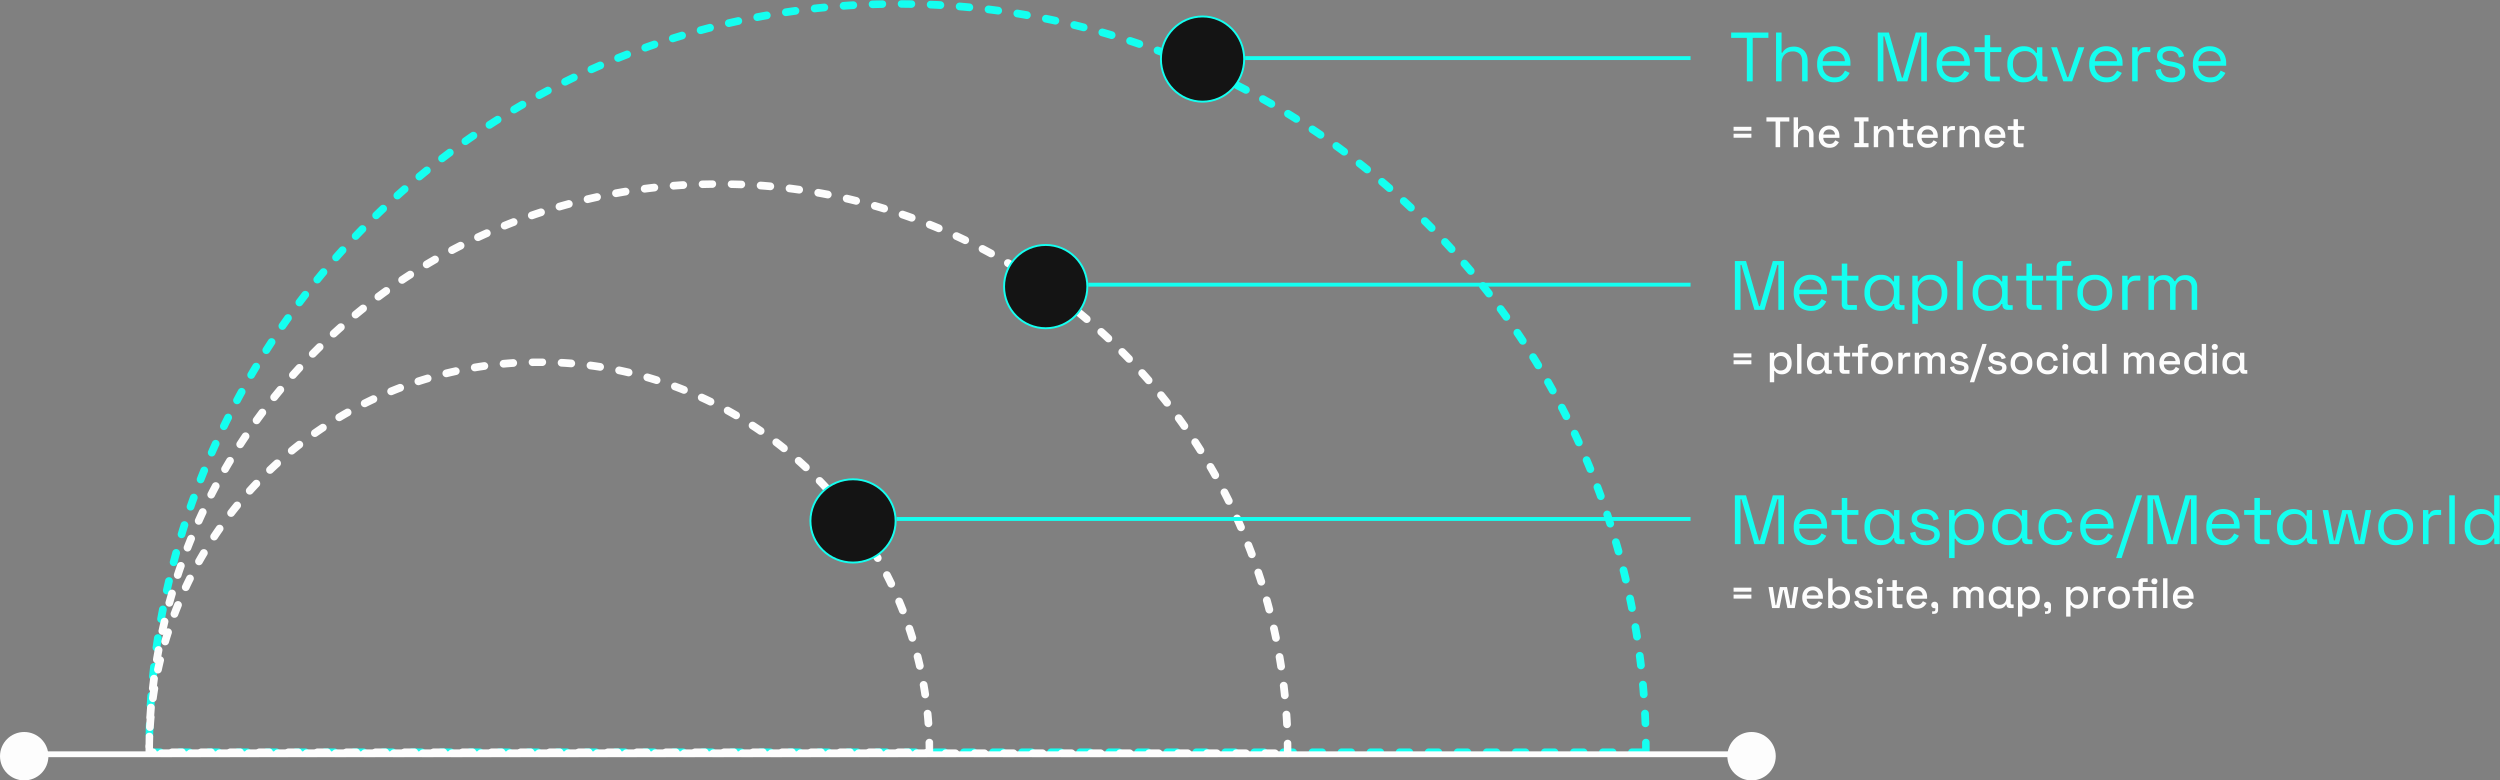 <svg width="1291" height="403" viewBox="0 0 1291 403" fill="none" xmlns="http://www.w3.org/2000/svg"><rect x="0" y="0" width="1291" height="403" fill="#808080" stroke="none"/><mask id="a" maskUnits="userSpaceOnUse" x="75" y="0" width="777" height="391" fill="#000"><path fill="#fff" d="M75 0h777v391H75z"/><path d="M850 388.5a386.5 386.5 0 1 0-773 0h773Z"/></mask><path d="M850 388.5a386.5 386.5 0 1 0-773 0h773Z" stroke="#14FFF0" stroke-width="4" stroke-linecap="round" stroke-dasharray="5 10" mask="url(#a)"/><mask id="b" maskUnits="userSpaceOnUse" x="75" y="185" width="407" height="206" fill="#000"><path fill="#fff" d="M75 185h407v206H75z"/><path d="M480 388.5a201.5 201.5 0 1 0-403 0h403Z"/></mask><path d="M480 388.5a201.5 201.5 0 1 0-403 0h403Z" stroke="#FDFDFD" stroke-width="4" stroke-linecap="round" stroke-dasharray="5 10" mask="url(#b)"/><mask id="c" maskUnits="userSpaceOnUse" x="75" y="93" width="592" height="298" fill="#000"><path fill="#fff" d="M75 93h592v298H75z"/><path d="M665 389a294 294 0 1 0-588 0h588Z"/></mask><path d="M665 389a294 294 0 1 0-588 0h588Z" stroke="#FDFDFD" stroke-width="4" stroke-linecap="round" stroke-dasharray="5 10" mask="url(#c)"/><circle cx="904.5" cy="390.5" r="12.5" fill="#FDFDFD"/><path stroke="#FDFDFD" stroke-width="3" d="M23 389.5h882"/><path d="M642.5 30.5c0 12.16-9.64 22-21.5 22s-21.5-9.84-21.5-22 9.64-22 21.5-22 21.5 9.84 21.5 22Z" fill="#141414" stroke="#14FFF0"/><circle cx="540" cy="148" r="21.5" fill="#141414" stroke="#14FFF0"/><path d="M462.5 269c0 11.86-9.84 21.5-22 21.5s-22-9.64-22-21.5 9.84-21.5 22-21.5 22 9.64 22 21.5Z" fill="#141414" stroke="#14FFF0"/><path stroke="#14FFF0" stroke-width="2" d="M643 30h230M562 147h311M463 268h410"/><path d="M902.07 42V19.54h-8.1V16.8h19.23v2.74h-8.1V42h-3.03Zm15.08 0V16.8H920v10.4h.5c.24-.52.6-1.02 1.08-1.47a6 6 0 0 1 1.9-1.19c.8-.31 1.8-.47 3-.47 1.32 0 2.5.29 3.52.87a6.18 6.18 0 0 1 2.52 2.44c.63 1.06.94 2.38.94 3.96V42h-2.84V31.56c0-1.75-.45-3.02-1.34-3.82a5.02 5.02 0 0 0-3.52-1.18c-1.7 0-3.1.55-4.18 1.65-1.06 1.1-1.58 2.75-1.58 4.93V42h-2.85Zm30.14.5a9.5 9.5 0 0 1-4.68-1.11 8.05 8.05 0 0 1-3.13-3.2 9.79 9.79 0 0 1-1.11-4.76V33c0-1.82.37-3.42 1.11-4.79a7.87 7.87 0 0 1 3.1-3.17 8.85 8.85 0 0 1 4.53-1.15c1.66 0 3.12.36 4.4 1.08a7.4 7.4 0 0 1 2.98 3.03 9.55 9.55 0 0 1 1.08 4.64v1.3h-14.36c.07 1.9.68 3.38 1.84 4.46a6.15 6.15 0 0 0 4.32 1.58c1.5 0 2.67-.34 3.49-1.04a7.01 7.01 0 0 0 1.87-2.48l2.45 1.18c-.36.75-.87 1.5-1.51 2.24a7.44 7.44 0 0 1-2.49 1.87c-1 .5-2.3.75-3.89.75Zm-6.04-10.9h11.44a5.27 5.27 0 0 0-1.69-3.82c-1-.91-2.3-1.37-3.89-1.37-1.6 0-2.92.46-3.96 1.37a6.07 6.07 0 0 0-1.9 3.82ZM969.67 42V16.8h5.76l6.7 23.3h.47l6.7-23.3h5.75V42h-2.91V18.78h-.5L984.96 42h-5.22l-6.66-23.22h-.5V42h-2.92Zm39.32.5a9.54 9.54 0 0 1-4.68-1.11 8.1 8.1 0 0 1-3.13-3.2 9.83 9.83 0 0 1-1.11-4.76V33c0-1.82.37-3.42 1.11-4.79a7.92 7.92 0 0 1 3.1-3.17 8.84 8.84 0 0 1 4.53-1.15 8.8 8.8 0 0 1 4.4 1.08 7.4 7.4 0 0 1 2.98 3.03 9.55 9.55 0 0 1 1.08 4.64v1.3h-14.36c.07 1.9.68 3.38 1.84 4.46a6.14 6.14 0 0 0 4.32 1.58c1.51 0 2.67-.34 3.49-1.04a7.06 7.06 0 0 0 1.87-2.48l2.45 1.18c-.36.75-.87 1.5-1.51 2.24a7.55 7.55 0 0 1-2.49 1.87 8.7 8.7 0 0 1-3.89.75Zm-6.04-10.9h11.44a5.25 5.25 0 0 0-1.69-3.82 5.57 5.57 0 0 0-3.89-1.37c-1.6 0-2.92.46-3.96 1.37a6.07 6.07 0 0 0-1.9 3.82Zm25.06 10.4c-1.01 0-1.79-.28-2.34-.83a3.14 3.14 0 0 1-.79-2.27V26.88h-5.29V24.4h5.29v-6.27h2.84v6.27h5.76v2.48h-5.76v11.6c0 .71.35 1.07 1.05 1.07h3.92V42h-4.68Zm16.9.5a7.8 7.8 0 0 1-7.2-4.21 9.96 9.96 0 0 1-1.12-4.86v-.47c0-1.9.37-3.51 1.12-4.86a8.14 8.14 0 0 1 7.2-4.21c1.82 0 3.24.35 4.25 1.05 1 .7 1.75 1.48 2.23 2.37h.5V24.4h2.77v14.1c0 .73.34 1.09 1.01 1.09h1.62V42h-2.7c-.79 0-1.43-.23-1.91-.68a2.68 2.68 0 0 1-.72-1.98v-.4h-.46a6.93 6.93 0 0 1-2.27 2.48c-1.01.72-2.45 1.08-4.32 1.08Zm.75-2.52c1.83 0 3.3-.57 4.43-1.72 1.15-1.18 1.73-2.81 1.73-4.9v-.32c0-2.1-.58-3.71-1.73-4.86a5.86 5.86 0 0 0-4.43-1.77c-1.8 0-3.28.59-4.46 1.77-1.15 1.15-1.73 2.77-1.73 4.86v.32c0 2.09.58 3.72 1.73 4.9a6.11 6.11 0 0 0 4.46 1.72Zm19.85 2.02-6.3-17.6h3.02l5.3 15.48h.5l5.29-15.48h3.03l-6.3 17.6h-4.54Zm22.3.5a9.54 9.54 0 0 1-4.68-1.11 8.1 8.1 0 0 1-3.13-3.2 9.83 9.83 0 0 1-1.11-4.76V33c0-1.82.37-3.42 1.11-4.79a7.92 7.92 0 0 1 3.1-3.17 8.84 8.84 0 0 1 4.53-1.15 8.8 8.8 0 0 1 4.4 1.08 7.4 7.4 0 0 1 2.98 3.03 9.55 9.55 0 0 1 1.08 4.64v1.3h-14.36c.07 1.9.68 3.38 1.84 4.46a6.14 6.14 0 0 0 4.32 1.58c1.51 0 2.67-.34 3.49-1.04a7.06 7.06 0 0 0 1.87-2.48l2.45 1.18c-.36.75-.87 1.5-1.51 2.24a7.55 7.55 0 0 1-2.49 1.87 8.7 8.7 0 0 1-3.89.75Zm-6.04-10.9h11.44a5.25 5.25 0 0 0-1.69-3.82 5.57 5.57 0 0 0-3.89-1.37c-1.6 0-2.92.46-3.96 1.37a6.07 6.07 0 0 0-1.9 3.82Zm19.28 10.4V24.4h2.78v2.16h.5c.31-.77.79-1.34 1.44-1.7.65-.36 1.5-.54 2.56-.54h2.08v2.6h-2.26c-1.28 0-2.31.36-3.1 1.08-.77.7-1.15 1.78-1.15 3.27V42h-2.85Zm20.32.5c-2.19 0-4.04-.5-5.55-1.5-1.49-1.02-2.39-2.61-2.7-4.8l2.7-.6a5.91 5.91 0 0 0 1.08 2.73 4.53 4.53 0 0 0 1.95 1.4c.79.27 1.63.4 2.52.4 1.32 0 2.36-.27 3.13-.8a2.45 2.45 0 0 0 1.15-2.12c0-.91-.37-1.55-1.12-1.9-.72-.39-1.71-.7-2.98-.94l-1.48-.25c-1.13-.2-2.16-.5-3.1-.9a5.7 5.7 0 0 1-2.23-1.66 4.11 4.11 0 0 1-.83-2.63c0-1.58.62-2.82 1.84-3.7 1.22-.9 2.84-1.34 4.86-1.34 1.99 0 3.6.46 4.82 1.37a6.05 6.05 0 0 1 2.42 3.78l-2.67.68c-.21-1.27-.73-2.16-1.55-2.66a5.43 5.43 0 0 0-3.02-.8c-1.2 0-2.15.24-2.84.7a2.14 2.14 0 0 0-1.05 1.94c0 .84.33 1.46.97 1.87.68.38 1.56.67 2.67.86l1.47.25c1.25.22 2.37.52 3.35.9 1.01.36 1.8.9 2.38 1.59.6.7.9 1.6.9 2.73 0 1.73-.65 3.06-1.95 4-1.27.94-2.98 1.4-5.14 1.4Zm19.95 0a9.54 9.54 0 0 1-4.68-1.11 8.04 8.04 0 0 1-3.13-3.2 9.84 9.84 0 0 1-1.12-4.76V33c0-1.82.38-3.42 1.12-4.79a7.85 7.85 0 0 1 3.1-3.17 8.84 8.84 0 0 1 4.53-1.15c1.66 0 3.12.36 4.39 1.08 1.28.7 2.27 1.7 2.99 3.03a9.55 9.55 0 0 1 1.08 4.64v1.3h-14.36c.07 1.9.68 3.38 1.83 4.46a6.18 6.18 0 0 0 4.32 1.58c1.52 0 2.68-.34 3.5-1.04a7.06 7.06 0 0 0 1.87-2.48l2.45 1.18c-.36.75-.87 1.5-1.52 2.24a7.4 7.4 0 0 1-2.48 1.87 8.7 8.7 0 0 1-3.89.75Zm-6.05-10.9h11.45a5.25 5.25 0 0 0-1.69-3.82 5.57 5.57 0 0 0-3.89-1.37c-1.61 0-2.93.46-3.96 1.37a6.08 6.08 0 0 0-1.91 3.82Z" fill="#14FFF0"/><path d="M895.22 67.55v-2.07h9.2v2.07h-9.2Zm0 3.57v-2.07h9.2v2.07h-9.2ZM916.91 76V62.76h-4.73V60.6H924v2.16h-4.73V76h-2.37Zm9.32 0V60.6h2.27v6.1h.35c.15-.28.35-.56.62-.82.27-.26.63-.48 1.07-.64a4.79 4.79 0 0 1 1.72-.26c.82 0 1.55.18 2.18.55a3.9 3.9 0 0 1 1.52 1.56c.36.66.55 1.46.55 2.4V76h-2.27v-6.34c0-.93-.23-1.62-.7-2.06a2.67 2.67 0 0 0-1.94-.69c-.94 0-1.7.31-2.26.93-.56.61-.84 1.5-.84 2.68V76h-2.27Zm18.51.3c-1.1 0-2.06-.22-2.88-.67a5.06 5.06 0 0 1-1.94-1.96 6.16 6.16 0 0 1-.68-2.95v-.26c0-1.13.23-2.12.68-2.95a4.77 4.77 0 0 1 1.9-1.96c.81-.47 1.76-.7 2.83-.7 1.04 0 1.95.23 2.73.7.8.45 1.4 1.1 1.85 1.91.44.83.66 1.79.66 2.89v.85h-8.34c.03.96.34 1.72.95 2.3.61.55 1.37.83 2.28.83.85 0 1.5-.2 1.92-.57.44-.39.77-.83 1.01-1.32l1.87.96c-.2.41-.5.85-.9 1.3-.38.46-.89.84-1.52 1.15-.63.3-1.44.46-2.42.46Zm-3.17-6.83h6a2.66 2.66 0 0 0-.87-1.92 3 3 0 0 0-2.07-.7c-.85 0-1.55.23-2.09.7-.53.46-.85 1.1-.97 1.92ZM957.58 76v-2.11h2.47V62.7h-2.46V60.6h7.32v2.11h-2.49V73.9h2.5V76h-7.33Zm10.03 0V65.15h2.22v1.63h.35c.21-.44.58-.85 1.1-1.23a4.01 4.01 0 0 1 2.36-.57c.82 0 1.55.18 2.18.55.64.36 1.15.89 1.51 1.56.37.66.55 1.46.55 2.4V76h-2.26v-6.34c0-.93-.24-1.62-.7-2.06a2.66 2.66 0 0 0-1.94-.69c-.94 0-1.7.31-2.27.93-.55.61-.83 1.5-.83 2.68V76h-2.27Zm17.3 0c-.65 0-1.18-.2-1.58-.6-.38-.39-.57-.92-.57-1.58v-6.75h-3v-1.92h3v-3.58h2.27v3.58h3.23v1.92h-3.23v6.36c0 .44.2.66.61.66h2.27V76h-3Zm10.6.3a5.08 5.08 0 0 1-4.82-2.64 6.17 6.17 0 0 1-.68-2.94v-.26c0-1.13.23-2.12.68-2.95a4.78 4.78 0 0 1 1.9-1.96c.81-.47 1.76-.7 2.83-.7 1.04 0 1.95.23 2.73.7.79.45 1.4 1.1 1.85 1.91.44.83.66 1.79.66 2.89v.85h-8.34c.03.96.34 1.72.94 2.3.62.55 1.38.83 2.3.83.84 0 1.48-.2 1.9-.57.44-.39.78-.83 1.02-1.32l1.87.96c-.21.41-.5.85-.9 1.3-.39.46-.9.84-1.52 1.15-.63.3-1.44.46-2.42.46Zm-3.17-6.83h6a2.65 2.65 0 0 0-.88-1.92 3 3 0 0 0-2.06-.7c-.85 0-1.55.23-2.1.7-.52.46-.84 1.1-.96 1.92Zm11.04 6.53V65.15h2.22v1.28h.36c.17-.45.45-.78.83-.99.4-.22.88-.33 1.45-.33h1.3v2.05h-1.38c-.74 0-1.34.2-1.81.61-.47.4-.7 1.01-.7 1.85V76h-2.27Zm8.51 0V65.15h2.22v1.63h.35a3.4 3.4 0 0 1 1.1-1.23 4.04 4.04 0 0 1 2.36-.57c.82 0 1.55.18 2.18.55.64.36 1.15.89 1.51 1.56.37.66.55 1.46.55 2.4V76h-2.26v-6.34c0-.93-.24-1.62-.71-2.06a2.64 2.64 0 0 0-1.93-.69c-.94 0-1.7.31-2.27.93-.55.61-.83 1.5-.83 2.68V76h-2.27Zm18.51.3c-1.1 0-2.06-.22-2.88-.67a5.02 5.02 0 0 1-1.94-1.96 6.21 6.21 0 0 1-.68-2.95v-.26c0-1.13.23-2.12.68-2.95a4.78 4.78 0 0 1 1.89-1.96c.82-.47 1.77-.7 2.84-.7a5.2 5.2 0 0 1 2.73.7c.79.45 1.41 1.1 1.85 1.91.44.83.66 1.79.66 2.89v.85h-8.34c.03.96.34 1.72.94 2.3a3.3 3.3 0 0 0 2.29.83c.85 0 1.49-.2 1.92-.57.44-.39.77-.83 1.01-1.32l1.87.96c-.21.41-.51.85-.9 1.3-.39.46-.89.84-1.52 1.15-.63.3-1.44.46-2.42.46Zm-3.17-6.83h6.01a2.7 2.7 0 0 0-.88-1.92 3 3 0 0 0-2.07-.7c-.85 0-1.55.23-2.09.7-.53.46-.85 1.1-.97 1.92Zm14.73 6.53c-.66 0-1.19-.2-1.59-.6a2.2 2.2 0 0 1-.57-1.58v-6.75h-2.99v-1.92h2.99v-3.58h2.27v3.58h3.23v1.92h-3.23v6.36c0 .44.2.66.61.66h2.27V76h-2.99ZM895.22 184.55v-2.07h9.2v2.07h-9.2Zm0 3.57v-2.07h9.2v2.07h-9.2Zm18.7 9.28v-15.25h2.22v1.57h.36c.27-.49.7-.92 1.25-1.3a4.4 4.4 0 0 1 2.44-.57 4.81 4.81 0 0 1 4.31 2.57c.47.82.7 1.82.7 3v.32c0 1.17-.22 2.18-.67 3.02a4.83 4.83 0 0 1-4.34 2.55c-.7 0-1.3-.09-1.78-.27-.48-.17-.87-.4-1.17-.66-.29-.28-.52-.56-.7-.85h-.35v5.87h-2.27Zm5.61-6.07c1 0 1.81-.32 2.44-.95.63-.63.95-1.53.95-2.7v-.2c0-1.16-.32-2.05-.97-2.69a3.28 3.28 0 0 0-2.42-.94c-.97 0-1.77.31-2.42.94-.63.64-.94 1.53-.94 2.69v.2c0 1.17.31 2.07.94 2.7.65.63 1.45.95 2.42.95Zm8.49 1.67v-15.4h2.26V193h-2.26Zm10.11.3a4.93 4.93 0 0 1-4.33-2.54 6.22 6.22 0 0 1-.68-3.02v-.33c0-1.17.22-2.17.68-2.99a4.94 4.94 0 0 1 4.33-2.57c1.06 0 1.87.19 2.42.57.58.38 1 .81 1.28 1.3h.35v-1.57h2.22v8.3c0 .44.2.66.62.66h.92V193h-1.91a1.8 1.8 0 0 1-1.25-.44c-.33-.3-.49-.69-.49-1.19v-.15h-.33a3.88 3.88 0 0 1-1.3 1.47c-.58.41-1.43.62-2.53.62Zm.64-1.97c1 0 1.81-.32 2.44-.95.63-.63.95-1.53.95-2.7v-.2c0-1.16-.32-2.05-.97-2.69a3.28 3.28 0 0 0-2.42-.94c-.97 0-1.77.31-2.42.94-.63.64-.95 1.53-.95 2.69v.2c0 1.17.32 2.07.95 2.7.65.63 1.45.95 2.42.95ZM952.1 193c-.66 0-1.19-.2-1.59-.6-.38-.39-.57-.92-.57-1.58v-6.75h-2.99v-1.92h3v-3.58h2.26v3.58h3.23v1.92h-3.23v6.36c0 .44.2.66.61.66h2.27V193h-3Zm7.36 0v-8.93h-3.04v-1.92h3.04v-2.37c0-.66.2-1.19.6-1.59.39-.4.92-.59 1.58-.59h2.8v1.91h-2.08c-.42 0-.63.22-.63.66v1.98h3.12v1.92h-3.12V193h-2.27Zm12.36.3a6.23 6.23 0 0 1-2.9-.65 5.03 5.03 0 0 1-1.98-1.94 5.83 5.83 0 0 1-.73-2.97v-.33c0-1.14.25-2.13.73-2.95a5.03 5.03 0 0 1 1.98-1.93 6.06 6.06 0 0 1 2.9-.68c1.09 0 2.06.22 2.9.68a5 5 0 0 1 2 1.93c.5.82.74 1.8.74 2.95v.33c0 1.15-.25 2.14-.73 2.97a5 5 0 0 1-2 1.94c-.85.44-1.82.66-2.9.66Zm0-2.02c1 0 1.8-.31 2.42-.94.63-.65.95-1.53.95-2.66v-.2c0-1.13-.3-2.01-.92-2.64a3.22 3.22 0 0 0-2.45-.97c-.98 0-1.79.32-2.42.97a3.62 3.62 0 0 0-.92 2.64v.2c0 1.13.3 2.01.92 2.66.63.63 1.44.94 2.42.94Zm8.46 1.72v-10.85h2.22v1.28h.35c.18-.46.45-.78.84-.99.4-.22.88-.33 1.45-.33h1.3v2.05h-1.39c-.73 0-1.33.2-1.8.61-.47.4-.7 1.01-.7 1.85V193h-2.27Zm8.5 0v-10.85H991v1.28h.35c.2-.38.53-.72.99-1.01.45-.3 1.07-.44 1.85-.44.8 0 1.45.17 1.93.5.5.33.87.75 1.12 1.26h.36c.25-.5.6-.92 1.07-1.26.49-.33 1.17-.5 2.05-.5.7 0 1.33.15 1.87.44.54.28.97.7 1.3 1.27.32.56.48 1.26.48 2.1V193h-2.26v-7.04c0-.66-.19-1.17-.55-1.52-.36-.37-.86-.55-1.52-.55-.7 0-1.27.23-1.7.68-.42.46-.63 1.11-.63 1.96V193h-2.27v-7.04c0-.66-.18-1.17-.55-1.52-.35-.37-.86-.55-1.52-.55-.7 0-1.27.23-1.7.68-.42.46-.63 1.11-.63 1.96V193h-2.27Zm23.31.3c-1.38 0-2.52-.3-3.43-.92a3.95 3.95 0 0 1-1.67-2.79l2.11-.5c.12.6.31 1.07.59 1.42.28.36.63.6 1.04.75.42.15.88.22 1.36.22.72 0 1.27-.14 1.65-.42.4-.28.59-.63.59-1.07 0-.44-.18-.77-.55-.97-.36-.2-.9-.38-1.62-.5l-.75-.14a9.75 9.75 0 0 1-2-.57 3.5 3.5 0 0 1-1.43-1.04c-.36-.44-.53-1-.53-1.69 0-1.03.38-1.82 1.14-2.38a4.97 4.97 0 0 1 3.04-.85 5 5 0 0 1 2.99.83 3.68 3.68 0 0 1 1.54 2.22l-2.11.6c-.13-.66-.41-1.12-.84-1.39a2.8 2.8 0 0 0-1.58-.42c-.62 0-1.1.12-1.45.36-.36.22-.53.53-.53.94 0 .44.17.76.5.97.36.2.83.36 1.41.46l.77.13c.78.14 1.49.32 2.14.55.64.24 1.15.58 1.51 1.02.39.44.58 1.02.58 1.76 0 1.08-.41 1.93-1.21 2.53-.81.6-1.9.9-3.26.9Zm5.12 4.1 6.47-19.8h2.26l-6.47 19.8h-2.26Zm14.47-4.1a6 6 0 0 1-3.43-.92 3.99 3.99 0 0 1-1.67-2.79l2.11-.5c.12.6.32 1.07.6 1.42.28.36.62.6 1.03.75.43.15.88.22 1.36.22.72 0 1.27-.14 1.65-.42.4-.28.6-.63.6-1.07 0-.44-.18-.77-.55-.97-.37-.2-.91-.38-1.63-.5l-.75-.14a9.75 9.75 0 0 1-2-.57 3.5 3.5 0 0 1-1.43-1.04c-.35-.44-.53-1-.53-1.69 0-1.03.38-1.82 1.15-2.38a4.92 4.92 0 0 1 3.03-.85c1.22 0 2.22.28 2.99.83.8.54 1.31 1.28 1.54 2.22l-2.11.6c-.13-.66-.41-1.12-.83-1.39a2.86 2.86 0 0 0-1.59-.42c-.61 0-1.1.12-1.45.36-.35.22-.53.53-.53.94 0 .44.17.76.51.97.35.2.82.36 1.41.46l.77.13c.77.14 1.49.32 2.13.55.65.24 1.15.58 1.52 1.02.38.44.57 1.02.57 1.76 0 1.08-.4 1.93-1.21 2.53-.81.6-1.89.9-3.26.9Zm12.2 0a6.23 6.23 0 0 1-2.9-.65 4.98 4.98 0 0 1-1.98-1.94 5.77 5.77 0 0 1-.73-2.97v-.33c0-1.14.24-2.13.73-2.95a4.98 4.98 0 0 1 1.98-1.93 6.06 6.06 0 0 1 2.9-.68 6.1 6.1 0 0 1 2.91.68c.85.45 1.51 1.1 2 1.93.48.82.72 1.8.72 2.95v.33c0 1.15-.24 2.14-.72 2.97a5.03 5.03 0 0 1-2 1.94c-.86.44-1.82.66-2.91.66Zm0-2.02c1 0 1.81-.31 2.42-.94.63-.65.95-1.53.95-2.66v-.2c0-1.13-.31-2.01-.93-2.64a3.21 3.21 0 0 0-2.44-.97c-.98 0-1.79.32-2.42.97a3.64 3.64 0 0 0-.92 2.64v.2c0 1.13.31 2.01.92 2.66.63.63 1.44.94 2.42.94Zm13.49 2.03a6.12 6.12 0 0 1-2.84-.66 5.06 5.06 0 0 1-2-1.92 5.96 5.96 0 0 1-.72-3.01v-.29c0-1.17.24-2.17.72-2.99a5.06 5.06 0 0 1 2-1.91c.86-.46 1.8-.68 2.84-.68 1.04 0 1.93.19 2.66.57.74.38 1.32.89 1.76 1.52.46.63.75 1.32.88 2.09l-2.2.46a3.47 3.47 0 0 0-.46-1.32 2.5 2.5 0 0 0-.99-.95 3.27 3.27 0 0 0-1.6-.35 3.4 3.4 0 0 0-1.72.44c-.5.28-.89.69-1.19 1.23a3.97 3.97 0 0 0-.44 1.94v.2c0 .76.15 1.41.44 1.95.3.55.69.96 1.19 1.24.51.28 1.09.41 1.72.41.95 0 1.68-.24 2.17-.72.5-.5.82-1.13.95-1.9l2.2.51a5.75 5.75 0 0 1-.95 2.07 4.74 4.74 0 0 1-1.76 1.52c-.73.37-1.62.55-2.66.55Zm7.98-.31v-10.85h2.27V193h-2.27Zm1.15-12.32a1.6 1.6 0 0 1-1.12-.42 1.5 1.5 0 0 1-.44-1.12c0-.45.14-.82.44-1.1.3-.3.68-.44 1.12-.44.45 0 .83.15 1.12.44.29.28.44.65.44 1.1 0 .46-.15.83-.44 1.12-.29.28-.67.42-1.12.42Zm8.97 12.63a4.8 4.8 0 0 1-4.33-2.55 6.17 6.17 0 0 1-.69-3.02v-.33c0-1.17.23-2.17.69-2.99a4.95 4.95 0 0 1 1.84-1.91c.77-.44 1.6-.66 2.49-.66 1.06 0 1.86.19 2.42.57.57.38 1 .81 1.28 1.3h.35v-1.57h2.22v8.3c0 .44.21.66.62.66h.92V193h-1.91c-.52 0-.93-.15-1.26-.44-.32-.3-.48-.69-.48-1.19v-.15h-.33a3.86 3.86 0 0 1-1.3 1.47c-.59.41-1.43.62-2.53.62Zm.64-1.98c1 0 1.81-.32 2.44-.95.63-.63.95-1.53.95-2.7v-.2a3.6 3.6 0 0 0-.97-2.69 3.28 3.28 0 0 0-2.42-.94c-.97 0-1.78.31-2.42.94a3.63 3.63 0 0 0-.95 2.69v.2c0 1.17.32 2.07.95 2.7.64.63 1.45.95 2.42.95Zm9.42 1.67v-15.4h2.26V193h-2.26Zm11.23 0v-10.85h2.23v1.28h.35c.2-.38.53-.72.99-1.01.45-.3 1.07-.44 1.85-.44.8 0 1.45.17 1.93.5.5.33.87.75 1.12 1.26h.36c.25-.5.6-.92 1.07-1.26.49-.33 1.17-.5 2.05-.5.7 0 1.33.15 1.87.44.54.28.98.7 1.3 1.27.32.56.48 1.26.48 2.1V193h-2.26v-7.04c0-.66-.19-1.17-.55-1.52-.36-.37-.86-.55-1.52-.55-.71 0-1.27.23-1.7.68-.42.46-.63 1.11-.63 1.96V193h-2.27v-7.04c0-.66-.18-1.17-.55-1.52-.35-.37-.86-.55-1.52-.55-.7 0-1.27.23-1.69.68-.43.46-.64 1.11-.64 1.96V193h-2.27Zm23.84.3a5.1 5.1 0 0 1-4.82-2.64 6.21 6.21 0 0 1-.68-2.94v-.26c0-1.13.23-2.12.68-2.95a4.85 4.85 0 0 1 1.89-1.96c.82-.47 1.77-.7 2.84-.7a5.2 5.2 0 0 1 2.73.7c.79.45 1.41 1.1 1.85 1.91.44.82.66 1.79.66 2.89v.85h-8.34c.03.96.34 1.72.95 2.3.61.55 1.37.83 2.28.83.85 0 1.49-.2 1.92-.57.44-.38.77-.82 1.01-1.32l1.87.96c-.21.41-.51.85-.9 1.3-.38.46-.89.84-1.52 1.15-.63.3-1.44.46-2.42.46Zm-3.17-6.83h6.01a2.65 2.65 0 0 0-.88-1.92 3 3 0 0 0-2.07-.7c-.85 0-1.55.23-2.09.7-.53.46-.85 1.1-.97 1.92Zm15.53 6.84a4.87 4.87 0 0 1-4.33-2.55 6.17 6.17 0 0 1-.68-3.02v-.33c0-1.16.22-2.15.68-2.99a4.76 4.76 0 0 1 4.33-2.57c.71 0 1.29.08 1.76.26a3.53 3.53 0 0 1 1.89 1.52h.36v-6.03h2.26V193H1137v-1.54h-.35c-.28.47-.71.9-1.28 1.28-.55.38-1.36.57-2.42.57Zm.64-1.98c.98 0 1.79-.32 2.42-.95.65-.63.97-1.53.97-2.7v-.2c0-1.16-.32-2.05-.95-2.69a3.3 3.3 0 0 0-2.44-.94c-.97 0-1.77.31-2.42.94a3.63 3.63 0 0 0-.95 2.69v.2c0 1.17.32 2.07.95 2.7.65.63 1.45.95 2.42.95Zm8.97 1.67v-10.85h2.26V193h-2.26Zm1.14-12.32c-.44 0-.81-.14-1.12-.42-.29-.3-.44-.66-.44-1.12 0-.45.15-.82.44-1.1.31-.3.68-.44 1.12-.44.46 0 .83.15 1.12.44.3.28.44.65.44 1.1 0 .46-.14.83-.44 1.12-.29.28-.66.42-1.12.42Zm8.98 12.63a4.93 4.93 0 0 1-4.34-2.55 6.28 6.28 0 0 1-.68-3.02v-.33c0-1.17.23-2.17.68-2.99a4.88 4.88 0 0 1 4.34-2.57c1.05 0 1.86.19 2.42.57.57.38.99.81 1.27 1.3h.35v-1.57h2.23v8.3c0 .44.2.66.61.66h.93V193h-1.92c-.51 0-.93-.15-1.25-.44a1.5 1.5 0 0 1-.49-1.19v-.15h-.33a3.91 3.91 0 0 1-1.29 1.47c-.59.41-1.43.62-2.53.62Zm.63-1.98c1 0 1.81-.32 2.45-.95.63-.63.94-1.53.94-2.7v-.2c0-1.16-.32-2.05-.97-2.69a3.26 3.26 0 0 0-2.42-.94c-.96 0-1.77.31-2.42.94-.63.64-.94 1.53-.94 2.69v.2c0 1.17.31 2.07.94 2.7.65.63 1.46.95 2.42.95ZM895.22 305.55v-2.07h9.2v2.07h-9.2Zm0 3.57v-2.07h9.2v2.07h-9.2Zm19.89 4.88-1.85-10.85h2.27l1.36 9.33h.35l1.9-9.33h3.67l1.87 9.33h.35l1.37-9.33h2.26L926.81 314h-3.8l-1.87-9.3h-.35l-1.87 9.3h-3.81Zm21.08.3a5.07 5.07 0 0 1-4.82-2.64 6.16 6.16 0 0 1-.68-2.94v-.26c0-1.13.23-2.12.68-2.95a4.78 4.78 0 0 1 1.9-1.96c.81-.47 1.76-.7 2.83-.7 1.04 0 1.95.23 2.73.7.8.45 1.4 1.1 1.85 1.91.44.83.66 1.79.66 2.89v.85H933c.03.96.34 1.72.95 2.3.61.55 1.37.83 2.28.83.85 0 1.5-.2 1.92-.57.44-.38.77-.82 1-1.32l1.88.96c-.2.42-.5.85-.9 1.3-.38.46-.89.84-1.52 1.15-.63.3-1.44.46-2.42.46Zm-3.17-6.83h6a2.66 2.66 0 0 0-.87-1.92 3 3 0 0 0-2.07-.7c-.85 0-1.55.23-2.1.7-.52.46-.84 1.1-.96 1.92Zm17.32 6.84a4.4 4.4 0 0 1-2.45-.57c-.55-.38-.97-.81-1.25-1.28h-.35V314h-2.22v-15.4h2.26v6.03h.35a3.67 3.67 0 0 1 1.87-1.52 5.25 5.25 0 0 1 1.79-.26 4.8 4.8 0 0 1 4.33 2.57c.45.84.68 1.83.68 3v.32c0 1.18-.23 2.18-.7 3.02a4.84 4.84 0 0 1-4.31 2.55Zm-.67-1.98c.99 0 1.8-.32 2.43-.95.64-.63.96-1.53.96-2.7v-.2c0-1.16-.31-2.06-.94-2.69a3.3 3.3 0 0 0-2.45-.94c-.96 0-1.77.31-2.41.94-.64.63-.95 1.53-.95 2.69v.2c0 1.17.31 2.07.95 2.7.64.63 1.45.95 2.41.95Zm12.93 1.98c-1.38 0-2.52-.31-3.43-.93a3.98 3.98 0 0 1-1.67-2.79l2.11-.5c.12.6.32 1.07.6 1.42.27.36.62.6 1.03.75.42.15.88.22 1.36.22.72 0 1.27-.14 1.65-.42.4-.27.6-.63.6-1.07 0-.44-.19-.77-.55-.97-.37-.2-.91-.38-1.63-.5l-.75-.14a9.75 9.75 0 0 1-2-.57 3.5 3.5 0 0 1-1.43-1.04c-.35-.44-.53-1-.53-1.69 0-1.03.38-1.82 1.14-2.38a4.94 4.94 0 0 1 3.04-.85c1.22 0 2.22.27 3 .83.78.55 1.3 1.28 1.53 2.22l-2.11.6c-.13-.66-.41-1.12-.84-1.39a2.83 2.83 0 0 0-1.58-.42c-.62 0-1.1.12-1.45.36-.35.22-.53.53-.53.94 0 .44.17.76.5.97.36.2.83.36 1.41.46l.77.13c.78.14 1.5.32 2.14.55.64.24 1.15.58 1.52 1.02.38.44.57 1.02.57 1.76 0 1.08-.4 1.93-1.21 2.53-.8.6-1.9.9-3.26.9Zm7.12-.31v-10.85h2.26V314h-2.26Zm1.14-12.32c-.44 0-.81-.14-1.12-.42-.3-.3-.44-.66-.44-1.12 0-.45.15-.82.44-1.1.3-.3.68-.44 1.12-.44.46 0 .83.15 1.12.44.3.28.44.64.44 1.1 0 .46-.14.83-.44 1.12-.29.28-.66.42-1.12.42Zm8.56 12.32c-.66 0-1.2-.2-1.59-.6-.38-.39-.57-.92-.57-1.58v-6.75h-3v-1.92h3v-3.58h2.27v3.58h3.23v1.92h-3.23v6.36c0 .44.2.66.61.66h2.27V314h-3Zm10.59.3a5.07 5.07 0 0 1-4.82-2.64 6.17 6.17 0 0 1-.68-2.94v-.26c0-1.13.23-2.12.68-2.95a4.78 4.78 0 0 1 1.9-1.96c.81-.47 1.76-.7 2.83-.7 1.04 0 1.95.23 2.73.7.79.45 1.4 1.1 1.85 1.91.43.83.65 1.79.65 2.89v.85h-8.33c.03.96.34 1.72.94 2.3.62.55 1.38.83 2.3.83.84 0 1.48-.2 1.9-.57.44-.38.78-.82 1.02-1.32l1.87.96c-.2.42-.5.85-.9 1.3-.39.46-.9.84-1.52 1.15-.63.3-1.44.46-2.42.46Zm-3.17-6.83h6a2.65 2.65 0 0 0-.88-1.92 3 3 0 0 0-2.06-.7c-.85 0-1.55.23-2.1.7-.52.46-.84 1.1-.96 1.92Zm10.91 9.52v-1.3h.75c.6 0 .9-.3.9-.9v-.7h-.32c-.52 0-.94-.16-1.28-.46-.34-.31-.5-.7-.5-1.17 0-.51.16-.92.5-1.23.34-.33.76-.49 1.28-.49.5 0 .93.17 1.25.51.34.32.5.75.5 1.28v2.28c0 1.46-.72 2.18-2.17 2.18h-.9Zm10.92-2.99v-10.85h2.22v1.28h.35c.21-.38.54-.72.99-1.01a3.4 3.4 0 0 1 1.85-.44 3.14 3.14 0 0 1 3.06 1.76h.35c.25-.5.61-.92 1.08-1.26.48-.33 1.16-.5 2.04-.5.71 0 1.33.14 1.87.44.55.28.98.7 1.3 1.27.32.56.49 1.26.49 2.1V314H1022v-7.04c0-.66-.18-1.17-.55-1.52-.35-.37-.86-.55-1.52-.55-.7 0-1.27.23-1.69.68-.43.46-.64 1.11-.64 1.96V314h-2.27v-7.04c0-.66-.18-1.17-.55-1.52-.35-.37-.85-.55-1.51-.55-.71 0-1.27.23-1.7.68-.42.46-.64 1.11-.64 1.96V314h-2.26Zm23.35.3a4.8 4.8 0 0 1-4.33-2.55 6.17 6.17 0 0 1-.69-3v-.34c0-1.17.23-2.17.69-2.99a4.88 4.88 0 0 1 4.33-2.57c1.06 0 1.86.19 2.42.57.57.38 1 .81 1.28 1.3h.35v-1.57h2.22v8.3c0 .44.2.66.62.66h.92V314h-1.91a1.8 1.8 0 0 1-1.26-.44c-.32-.3-.48-.69-.48-1.19v-.15h-.33a3.86 3.86 0 0 1-1.3 1.47c-.59.41-1.43.62-2.53.62Zm.64-1.97a3.3 3.3 0 0 0 2.44-.95c.63-.63.95-1.53.95-2.7v-.2a3.6 3.6 0 0 0-.97-2.69 3.28 3.28 0 0 0-2.42-.94c-.97 0-1.78.31-2.42.94a3.63 3.63 0 0 0-.95 2.69v.2c0 1.17.32 2.07.95 2.7.64.63 1.45.95 2.42.95Zm9.42 6.07v-15.25h2.22v1.57h.35c.28-.49.7-.92 1.25-1.3a4.43 4.43 0 0 1 2.45-.57 4.8 4.8 0 0 1 4.31 2.57c.47.82.7 1.82.7 3v.32c0 1.18-.23 2.18-.68 3.02a4.9 4.9 0 0 1-4.33 2.55 5.3 5.3 0 0 1-1.79-.27 3.5 3.5 0 0 1-1.87-1.51h-.35v5.87h-2.26Zm5.61-6.07a3.3 3.3 0 0 0 2.44-.95c.63-.63.94-1.53.94-2.7v-.2c0-1.16-.32-2.06-.96-2.69a3.28 3.28 0 0 0-2.42-.94c-.97 0-1.78.31-2.42.94a3.63 3.63 0 0 0-.95 2.69v.2c0 1.17.32 2.07.95 2.7.64.63 1.45.95 2.42.95Zm8.35 4.66v-1.3h.75c.6 0 .9-.3.9-.9v-.7h-.33a1.8 1.8 0 0 1-1.27-.46 1.5 1.5 0 0 1-.51-1.17c0-.51.17-.92.51-1.23.33-.33.76-.49 1.27-.49s.93.17 1.26.51c.33.32.5.75.5 1.28v2.28c0 1.46-.72 2.18-2.18 2.18h-.9Zm10.92 1.41v-15.25h2.22v1.57h.35c.28-.49.7-.92 1.25-1.3a4.43 4.43 0 0 1 2.45-.57 4.82 4.82 0 0 1 4.31 2.57c.47.82.7 1.82.7 3v.32c0 1.18-.23 2.18-.68 3.02a4.83 4.83 0 0 1-4.33 2.55 5.3 5.3 0 0 1-1.79-.27 3.5 3.5 0 0 1-1.87-1.51h-.35v5.87h-2.26Zm5.61-6.07a3.3 3.3 0 0 0 2.44-.95c.63-.63.94-1.53.94-2.7v-.2c0-1.16-.32-2.06-.96-2.69a3.3 3.3 0 0 0-2.42-.94c-.97 0-1.78.31-2.42.94-.64.63-.95 1.53-.95 2.69v.2c0 1.17.31 2.07.95 2.7.64.63 1.45.95 2.42.95Zm8.48 1.67v-10.85h2.22v1.28h.35c.18-.45.46-.79.84-.99.39-.22.88-.33 1.45-.33h1.3v2.05h-1.39c-.73 0-1.33.2-1.8.61-.47.4-.71 1.01-.71 1.85V314h-2.26Zm13.2.3a6.23 6.23 0 0 1-2.9-.65 4.98 4.98 0 0 1-1.98-1.94 5.77 5.77 0 0 1-.73-2.97v-.33c0-1.14.24-2.13.73-2.95a4.98 4.98 0 0 1 1.98-1.93 6.06 6.06 0 0 1 2.9-.68c1.09 0 2.06.22 2.91.68.85.45 1.51 1.1 2 1.93.48.83.72 1.8.72 2.95v.33c0 1.15-.24 2.14-.72 2.97a5.03 5.03 0 0 1-2 1.94c-.85.44-1.82.66-2.91.66Zm0-2.02c1 0 1.81-.31 2.42-.94.63-.65.95-1.53.95-2.66v-.2c0-1.13-.31-2.01-.93-2.64a3.21 3.21 0 0 0-2.44-.97c-.98 0-1.79.32-2.42.97a3.64 3.64 0 0 0-.92 2.64v.2c0 1.13.31 2.01.92 2.66.63.63 1.44.94 2.42.94Zm10.03 1.72v-8.93h-3.04v-1.92h3.04v-2.37c0-.66.19-1.19.59-1.59.4-.4.92-.59 1.58-.59h2.64v1.91h-1.91c-.42 0-.64.22-.64.66v1.98h4.86v1.92h-4.86V314h-2.26Zm7.12 0v-10.85h2.27V314h-2.27Zm1.15-12.25a1.6 1.6 0 0 1-1.12-.42 1.5 1.5 0 0 1-.44-1.12c0-.47.14-.85.44-1.13.3-.27.68-.41 1.12-.41.44 0 .81.13 1.1.41.31.28.46.66.46 1.13 0 .45-.15.83-.46 1.12-.29.28-.66.42-1.1.42Zm4.46 12.25v-15.4h2.27V314h-2.27Zm10.6.3a5.07 5.07 0 0 1-4.81-2.64 6.1 6.1 0 0 1-.69-2.94v-.26c0-1.13.23-2.12.69-2.95a4.72 4.72 0 0 1 1.89-1.96c.82-.47 1.77-.7 2.84-.7 1.04 0 1.95.23 2.72.7a4.7 4.7 0 0 1 1.85 1.91c.44.83.66 1.79.66 2.89v.85h-8.34c.03.96.35 1.72.95 2.3a3.3 3.3 0 0 0 2.29.83c.85 0 1.49-.2 1.91-.57a3.9 3.9 0 0 0 1.01-1.32l1.87.96c-.2.42-.5.85-.9 1.3-.38.46-.88.84-1.52 1.15a5.5 5.5 0 0 1-2.42.46Zm-3.16-6.83h6a2.65 2.65 0 0 0-.88-1.92 3 3 0 0 0-2.07-.7 3.1 3.1 0 0 0-2.09.7c-.52.46-.85 1.1-.96 1.92Z" fill="#FDFDFD"/><path d="M895.88 160v-25.2h5.76l6.7 23.3h.46l6.7-23.3h5.76V160h-2.92v-23.22h-.5L911.18 160h-5.22l-6.66-23.22h-.5V160h-2.92Zm39.32.5a9.5 9.5 0 0 1-4.68-1.11 8.05 8.05 0 0 1-3.13-3.2 9.79 9.79 0 0 1-1.12-4.76V151c0-1.82.37-3.42 1.12-4.79a7.87 7.87 0 0 1 3.1-3.17 8.85 8.85 0 0 1 4.53-1.15c1.66 0 3.12.36 4.4 1.08a7.4 7.4 0 0 1 2.98 3.03 9.55 9.55 0 0 1 1.08 4.64v1.3h-14.36c.07 1.9.68 3.38 1.83 4.46a6.15 6.15 0 0 0 4.32 1.58c1.51 0 2.68-.34 3.5-1.04a7.01 7.01 0 0 0 1.87-2.48l2.44 1.18c-.36.75-.86 1.5-1.5 2.24a7.44 7.44 0 0 1-2.5 1.87c-1 .5-2.3.75-3.88.75Zm-6.05-10.9h11.45a5.27 5.27 0 0 0-1.7-3.82c-1-.91-2.3-1.37-3.88-1.37-1.6 0-2.93.46-3.96 1.37a6.07 6.07 0 0 0-1.9 3.82Zm25.07 10.4c-1.01 0-1.79-.28-2.34-.83-.53-.55-.8-1.3-.8-2.27v-12.02h-5.29v-2.48h5.3v-6.27h2.84v6.27h5.76v2.48h-5.76v11.6c0 .71.35 1.07 1.04 1.07h3.93V160h-4.68Zm16.9.5a7.84 7.84 0 0 1-7.2-4.21 10.03 10.03 0 0 1-1.12-4.86v-.47c0-1.9.37-3.51 1.12-4.86a8.12 8.12 0 0 1 7.2-4.21c1.82 0 3.24.35 4.24 1.05 1.01.7 1.76 1.48 2.24 2.37h.5v-2.91h2.77v14.1c0 .73.34 1.09 1.01 1.09h1.62V160h-2.7c-.8 0-1.43-.23-1.9-.68a2.68 2.68 0 0 1-.73-1.98v-.4h-.47a6.9 6.9 0 0 1-2.26 2.48c-1.01.72-2.45 1.08-4.32 1.08Zm.75-2.52c1.83 0 3.3-.57 4.43-1.72 1.15-1.18 1.73-2.81 1.73-4.9v-.32c0-2.1-.58-3.71-1.73-4.86a5.86 5.86 0 0 0-4.43-1.77c-1.8 0-3.29.59-4.46 1.77-1.15 1.15-1.73 2.77-1.73 4.86v.32c0 2.09.58 3.72 1.73 4.9a6.12 6.12 0 0 0 4.46 1.72Zm15.66 9.22v-24.8h2.78v2.91h.5a6.6 6.6 0 0 1 2.2-2.37c1.03-.7 2.46-1.05 4.28-1.05 1.51 0 2.89.37 4.14 1.12a7.8 7.8 0 0 1 3.02 3.1 9.63 9.63 0 0 1 1.16 4.85v.47c0 1.87-.38 3.5-1.12 4.86a7.74 7.74 0 0 1-3.02 3.13 8.22 8.22 0 0 1-4.18 1.08 8.65 8.65 0 0 1-3.13-.5 5.9 5.9 0 0 1-3.28-2.77h-.5v9.97h-2.85Zm9-9.22a5.9 5.9 0 0 0 4.43-1.72c1.15-1.18 1.73-2.81 1.73-4.9v-.32c0-2.1-.58-3.71-1.73-4.86a5.85 5.85 0 0 0-4.43-1.77c-1.8 0-3.28.59-4.46 1.77-1.15 1.15-1.73 2.77-1.73 4.86v.32c0 2.09.58 3.72 1.73 4.9a6.12 6.12 0 0 0 4.46 1.72Zm14.17 2.02v-25.2h2.85V160h-2.85Zm16.28.5a7.8 7.8 0 0 1-7.2-4.21 10.07 10.07 0 0 1-1.12-4.86v-.47c0-1.9.38-3.51 1.12-4.86a8.16 8.16 0 0 1 7.2-4.21c1.82 0 3.24.35 4.25 1.05a6.91 6.91 0 0 1 2.23 2.37h.5v-2.91h2.78v14.1c0 .73.33 1.09 1 1.09h1.62V160h-2.7c-.79 0-1.42-.23-1.9-.68a2.68 2.68 0 0 1-.72-1.98v-.4h-.47a6.93 6.93 0 0 1-2.27 2.48c-1.01.72-2.45 1.08-4.32 1.08Zm.76-2.52a5.9 5.9 0 0 0 4.42-1.72c1.16-1.18 1.73-2.81 1.73-4.9v-.32c0-2.1-.57-3.71-1.73-4.86a5.83 5.83 0 0 0-4.42-1.77c-1.8 0-3.29.59-4.47 1.77-1.15 1.15-1.73 2.77-1.73 4.86v.32c0 2.09.58 3.72 1.73 4.9a6.14 6.14 0 0 0 4.47 1.72Zm21.86 2.02c-1.01 0-1.79-.28-2.34-.83-.53-.55-.8-1.3-.8-2.27v-12.02h-5.29v-2.48h5.29v-6.27h2.85v6.27h5.76v2.48h-5.76v11.6c0 .71.35 1.07 1.04 1.07h3.93V160h-4.68Zm12.44 0v-15.12h-5.4v-2.48h5.4v-4.5c0-.96.27-1.72.79-2.27a3.19 3.19 0 0 1 2.34-.83h4.43v2.45h-3.63c-.72 0-1.08.36-1.08 1.08v4.07h5.54v2.48h-5.54V160h-2.85Zm19.73.5a9.72 9.72 0 0 1-4.72-1.11 8.16 8.16 0 0 1-3.17-3.13 9.99 9.99 0 0 1-1.11-4.83v-.47c0-1.82.37-3.42 1.11-4.78a8.09 8.09 0 0 1 3.17-3.17 9.72 9.72 0 0 1 4.72-1.12c1.77 0 3.33.37 4.68 1.12a7.78 7.78 0 0 1 3.17 3.17 9.7 9.7 0 0 1 1.15 4.78v.47c0 1.85-.39 3.46-1.15 4.83a7.84 7.84 0 0 1-3.17 3.13 9.54 9.54 0 0 1-4.68 1.11Zm0-2.55c1.87 0 3.36-.59 4.46-1.77 1.13-1.2 1.69-2.8 1.69-4.82v-.32c0-2.02-.56-3.62-1.69-4.8a5.76 5.76 0 0 0-4.46-1.8c-1.85 0-3.34.6-4.47 1.8-1.12 1.18-1.69 2.78-1.69 4.8v.32a6.8 6.8 0 0 0 1.69 4.82 5.91 5.91 0 0 0 4.47 1.77Zm14.12 2.05v-17.6h2.77v2.16h.5c.31-.77.79-1.34 1.44-1.7.65-.36 1.5-.54 2.56-.54h2.09v2.6h-2.27c-1.27 0-2.31.36-3.1 1.08-.77.7-1.15 1.78-1.15 3.27V160h-2.84Zm13.57 0v-17.6h2.77v2.2h.5c.34-.63.89-1.2 1.66-1.74.77-.52 1.85-.79 3.24-.79 1.37 0 2.47.3 3.31.9.86.6 1.49 1.33 1.87 2.2h.51c.4-.87 1.02-1.6 1.83-2.2.84-.6 2.01-.9 3.49-.9 1.18 0 2.21.24 3.1.72a5.17 5.17 0 0 1 2.09 2.09c.53.89.79 1.96.79 3.2V160h-2.84v-11.66c0-1.18-.35-2.1-1.05-2.78a3.76 3.76 0 0 0-2.84-1.04c-1.3 0-2.37.42-3.21 1.26-.81.84-1.22 2.05-1.22 3.64V160h-2.84v-11.66c0-1.18-.35-2.1-1.05-2.78a3.76 3.76 0 0 0-2.84-1.04c-1.3 0-2.37.42-3.21 1.26-.81.84-1.22 2.05-1.22 3.64V160h-2.84ZM895.88 281v-25.2h5.76l6.7 23.3h.46l6.7-23.3h5.76V281h-2.92v-23.22h-.5L911.18 281h-5.22l-6.66-23.22h-.5V281h-2.92Zm39.32.5a9.5 9.5 0 0 1-4.68-1.11 8.05 8.05 0 0 1-3.13-3.2 9.79 9.79 0 0 1-1.12-4.76V272c0-1.82.37-3.42 1.12-4.79a7.87 7.87 0 0 1 3.1-3.17 8.85 8.85 0 0 1 4.53-1.15c1.66 0 3.12.36 4.4 1.08a7.4 7.4 0 0 1 2.98 3.03 9.55 9.55 0 0 1 1.08 4.64v1.3h-14.36c.07 1.9.68 3.38 1.83 4.46a6.15 6.15 0 0 0 4.32 1.58c1.51 0 2.68-.34 3.5-1.04a7.01 7.01 0 0 0 1.87-2.48l2.44 1.18c-.36.75-.86 1.5-1.5 2.24a7.44 7.44 0 0 1-2.5 1.87c-1 .5-2.3.75-3.88.75Zm-6.05-10.9h11.45a5.27 5.27 0 0 0-1.7-3.82c-1-.91-2.3-1.37-3.88-1.37-1.6 0-2.93.46-3.96 1.37a6.07 6.07 0 0 0-1.9 3.82Zm25.07 10.4c-1.01 0-1.79-.28-2.34-.83-.53-.55-.8-1.3-.8-2.27v-12.02h-5.29v-2.48h5.3v-6.27h2.84v6.27h5.76v2.48h-5.76v11.6c0 .71.35 1.07 1.04 1.07h3.93V281h-4.68Zm16.9.5a7.84 7.84 0 0 1-7.2-4.21 10.03 10.03 0 0 1-1.12-4.86v-.47c0-1.9.37-3.51 1.12-4.86a8.12 8.12 0 0 1 7.2-4.21c1.82 0 3.24.35 4.24 1.05 1.01.7 1.76 1.48 2.24 2.37h.5v-2.91h2.77v14.1c0 .73.34 1.09 1.01 1.09h1.62V281h-2.7c-.8 0-1.43-.23-1.9-.68a2.68 2.68 0 0 1-.73-1.98v-.4h-.47a6.9 6.9 0 0 1-2.26 2.48c-1.01.72-2.45 1.08-4.32 1.08Zm.75-2.52c1.83 0 3.3-.57 4.43-1.72 1.15-1.18 1.73-2.81 1.73-4.9v-.32c0-2.1-.58-3.71-1.73-4.86a5.86 5.86 0 0 0-4.43-1.77c-1.8 0-3.29.59-4.46 1.77-1.15 1.15-1.73 2.77-1.73 4.86v.32c0 2.09.58 3.72 1.73 4.9a6.12 6.12 0 0 0 4.46 1.72Zm22.76 2.52c-2.19 0-4.03-.5-5.55-1.5-1.49-1.02-2.38-2.61-2.7-4.8l2.7-.6c.2 1.14.55 2.06 1.08 2.73a4.51 4.51 0 0 0 1.95 1.4c.79.27 1.63.4 2.52.4 1.32 0 2.36-.27 3.13-.8a2.46 2.46 0 0 0 1.15-2.12c0-.91-.37-1.55-1.12-1.9-.71-.39-1.71-.7-2.98-.94l-1.48-.25c-1.13-.2-2.16-.5-3.1-.9a5.67 5.67 0 0 1-2.23-1.66 4.1 4.1 0 0 1-.83-2.63c0-1.58.62-2.82 1.84-3.7 1.23-.9 2.85-1.34 4.86-1.34 2 0 3.6.46 4.83 1.37a6.05 6.05 0 0 1 2.41 3.78l-2.67.68c-.21-1.27-.73-2.16-1.55-2.66a5.45 5.45 0 0 0-3.02-.8c-1.2 0-2.15.24-2.84.7a2.14 2.14 0 0 0-1.05 1.94c0 .84.33 1.46.98 1.87.67.38 1.55.67 2.66.86l1.48.25c1.24.22 2.36.52 3.34.9 1.01.36 1.8.9 2.38 1.59.6.7.9 1.6.9 2.73 0 1.73-.65 3.06-1.95 4-1.27.94-2.98 1.4-5.14 1.4Zm11.89 6.7v-24.8h2.77v2.91h.51a6.5 6.5 0 0 1 2.19-2.37c1.03-.7 2.46-1.05 4.29-1.05 1.51 0 2.89.37 4.14 1.12a7.8 7.8 0 0 1 3.02 3.1 9.62 9.62 0 0 1 1.15 4.85v.47c0 1.87-.37 3.5-1.11 4.86a7.83 7.83 0 0 1-3.03 3.13 8.2 8.2 0 0 1-4.17 1.08 8.7 8.7 0 0 1-3.14-.5 5.91 5.91 0 0 1-3.27-2.77h-.51v9.97h-2.84Zm9-9.22c1.82 0 3.3-.57 4.43-1.72 1.15-1.18 1.73-2.81 1.73-4.9v-.32c0-2.1-.58-3.71-1.73-4.86a5.87 5.87 0 0 0-4.43-1.77c-1.8 0-3.29.59-4.46 1.77-1.16 1.15-1.73 2.77-1.73 4.86v.32c0 2.09.57 3.72 1.73 4.9a6.1 6.1 0 0 0 4.46 1.72Zm21.62 2.52a7.8 7.8 0 0 1-7.2-4.21 10.07 10.07 0 0 1-1.12-4.86v-.47c0-1.9.38-3.51 1.12-4.86a8.16 8.16 0 0 1 7.2-4.21c1.82 0 3.24.35 4.25 1.05a6.91 6.91 0 0 1 2.23 2.37h.5v-2.91h2.78v14.1c0 .73.33 1.09 1 1.09h1.62V281h-2.7c-.79 0-1.42-.23-1.9-.68a2.68 2.68 0 0 1-.72-1.98v-.4h-.47a6.93 6.93 0 0 1-2.27 2.48c-1.01.72-2.45 1.08-4.32 1.08Zm.76-2.52a5.9 5.9 0 0 0 4.42-1.72c1.16-1.18 1.73-2.81 1.73-4.9v-.32c0-2.1-.57-3.71-1.73-4.86a5.83 5.83 0 0 0-4.42-1.77c-1.8 0-3.29.59-4.47 1.77-1.15 1.15-1.73 2.77-1.73 4.86v.32c0 2.09.58 3.72 1.73 4.9a6.14 6.14 0 0 0 4.47 1.72Zm23.76 2.52a9.74 9.74 0 0 1-4.61-1.08 8.3 8.3 0 0 1-3.2-3.16 9.75 9.75 0 0 1-1.16-4.86v-.4c0-1.9.39-3.52 1.16-4.86a8.04 8.04 0 0 1 3.2-3.13 9.48 9.48 0 0 1 4.61-1.12 9 9 0 0 1 4.28.94 7.26 7.26 0 0 1 2.81 2.48 8.16 8.16 0 0 1 1.33 3.31l-2.77.58a5.99 5.99 0 0 0-.86-2.38 4.8 4.8 0 0 0-1.84-1.72 6.01 6.01 0 0 0-2.92-.65 5.82 5.82 0 0 0-5.36 3.06 7.34 7.34 0 0 0-.79 3.53v.32c0 1.37.26 2.54.79 3.53a5.82 5.82 0 0 0 5.36 3.06c1.76 0 3.09-.46 4-1.37a5.9 5.9 0 0 0 1.73-3.38l2.81.6a9.94 9.94 0 0 1-1.44 3.28 7.6 7.6 0 0 1-2.85 2.49 9 9 0 0 1-4.28.93Zm21.48 0a9.48 9.48 0 0 1-4.68-1.11 7.98 7.98 0 0 1-3.13-3.2 9.72 9.72 0 0 1-1.12-4.76V272a9.8 9.8 0 0 1 1.12-4.79 7.83 7.83 0 0 1 3.09-3.17 8.85 8.85 0 0 1 4.54-1.15c1.65 0 3.12.36 4.39 1.08 1.27.7 2.27 1.7 2.99 3.03a9.55 9.55 0 0 1 1.08 4.64v1.3h-14.37a6.2 6.2 0 0 0 1.84 4.46 6.14 6.14 0 0 0 4.32 1.58c1.51 0 2.68-.34 3.49-1.04a6.94 6.94 0 0 0 1.87-2.48l2.45 1.18a10.1 10.1 0 0 1-1.51 2.24 7.4 7.4 0 0 1-2.48 1.87c-1.01.5-2.31.75-3.89.75Zm-6.05-10.9h11.45a5.29 5.29 0 0 0-1.69-3.82 5.59 5.59 0 0 0-3.89-1.37c-1.61 0-2.93.46-3.96 1.37a6.08 6.08 0 0 0-1.91 3.82Zm15.67 17.6 10.58-32.4h2.85l-10.59 32.4h-2.84Zm16.2-7.2v-25.2h5.76l6.7 23.3h.47l6.69-23.3h5.76V281h-2.91v-23.22h-.51l-6.66 23.22h-5.22l-6.66-23.22h-.5V281h-2.92Zm39.32.5a9.54 9.54 0 0 1-4.68-1.11 8.04 8.04 0 0 1-3.13-3.2 9.84 9.84 0 0 1-1.12-4.76V272c0-1.82.38-3.42 1.12-4.79a7.85 7.85 0 0 1 3.1-3.17 8.84 8.84 0 0 1 4.53-1.15c1.66 0 3.12.36 4.39 1.08 1.28.7 2.27 1.7 2.99 3.03a9.55 9.55 0 0 1 1.08 4.64v1.3h-14.36c.07 1.9.68 3.38 1.83 4.46a6.18 6.18 0 0 0 4.32 1.58c1.52 0 2.68-.34 3.5-1.04a7.06 7.06 0 0 0 1.87-2.48l2.45 1.18c-.36.75-.87 1.5-1.52 2.24a7.4 7.4 0 0 1-2.48 1.87 8.7 8.7 0 0 1-3.89.75Zm-6.05-10.9h11.45a5.25 5.25 0 0 0-1.69-3.82 5.57 5.57 0 0 0-3.89-1.37c-1.61 0-2.93.46-3.96 1.37a6.08 6.08 0 0 0-1.91 3.82Zm25.07 10.4c-1.01 0-1.79-.28-2.34-.83a3.14 3.14 0 0 1-.79-2.27v-12.02h-5.29v-2.48h5.29v-6.27h2.84v6.27h5.76v2.48h-5.76v11.6c0 .71.35 1.07 1.05 1.07h3.92V281h-4.68Zm16.9.5a7.8 7.8 0 0 1-7.2-4.21 9.96 9.96 0 0 1-1.12-4.86v-.47c0-1.9.37-3.51 1.12-4.86a8.14 8.14 0 0 1 7.2-4.21c1.82 0 3.24.35 4.25 1.05 1 .7 1.75 1.48 2.23 2.37h.5v-2.91h2.77v14.1c0 .73.34 1.09 1.01 1.09h1.62V281h-2.7c-.79 0-1.43-.23-1.91-.68a2.68 2.68 0 0 1-.72-1.98v-.4h-.46a6.93 6.93 0 0 1-2.27 2.48c-1.01.72-2.45 1.08-4.32 1.08Zm.75-2.52c1.83 0 3.3-.57 4.43-1.72 1.15-1.18 1.73-2.81 1.73-4.9v-.32c0-2.1-.58-3.71-1.73-4.86a5.86 5.86 0 0 0-4.43-1.77c-1.8 0-3.28.59-4.46 1.77-1.15 1.15-1.73 2.77-1.73 4.86v.32c0 2.09.58 3.72 1.73 4.9a6.11 6.11 0 0 0 4.46 1.72Zm18.01 2.02-3.53-17.6h2.88l2.92 15.7h.5l3.85-15.7h4.72l3.85 15.7h.51l2.91-15.7h2.88l-3.53 17.6h-4.86l-3.88-15.7h-.47l-3.89 15.7h-4.86Zm34.16.5a9.71 9.71 0 0 1-4.71-1.11 8.09 8.09 0 0 1-3.17-3.13 10 10 0 0 1-1.12-4.83v-.47c0-1.82.38-3.42 1.12-4.78a8.02 8.02 0 0 1 3.17-3.17 9.71 9.71 0 0 1 4.71-1.12c1.78 0 3.34.37 4.68 1.12a7.72 7.72 0 0 1 3.17 3.17 9.6 9.6 0 0 1 1.15 4.78v.47c0 1.85-.38 3.46-1.15 4.83a7.77 7.77 0 0 1-3.17 3.13 9.48 9.48 0 0 1-4.68 1.11Zm0-2.55c1.88 0 3.36-.59 4.47-1.77 1.13-1.2 1.69-2.8 1.69-4.82v-.32c0-2.02-.56-3.62-1.69-4.8a5.78 5.78 0 0 0-4.47-1.8c-1.84 0-3.33.6-4.46 1.8-1.13 1.18-1.69 2.78-1.69 4.8v.32c0 2.02.56 3.62 1.69 4.82a5.9 5.9 0 0 0 4.46 1.77Zm14.12 2.05v-17.6h2.77v2.16h.51c.31-.77.79-1.34 1.44-1.7.65-.36 1.5-.54 2.55-.54h2.09v2.6h-2.27a4.4 4.4 0 0 0-3.09 1.08c-.77.7-1.15 1.78-1.15 3.27V281h-2.85Zm13.57 0v-25.2h2.85V281h-2.85Zm16.28.5a8.35 8.35 0 0 1-4.18-1.08 7.74 7.74 0 0 1-3.02-3.13 9.96 9.96 0 0 1-1.12-4.86v-.47c0-1.87.37-3.48 1.12-4.82a7.8 7.8 0 0 1 2.99-3.13 8.17 8.17 0 0 1 4.21-1.12c1.22 0 2.25.17 3.09.5a5.84 5.84 0 0 1 3.32 2.78h.5V255.8h2.84V281h-2.77v-2.92h-.5a7.01 7.01 0 0 1-2.23 2.38c-1.01.7-2.43 1.04-4.25 1.04Zm.75-2.52c1.83 0 3.3-.57 4.43-1.72 1.15-1.18 1.73-2.81 1.73-4.9v-.32c0-2.1-.58-3.71-1.73-4.86a5.86 5.86 0 0 0-4.43-1.77c-1.8 0-3.28.59-4.46 1.77-1.15 1.15-1.73 2.77-1.73 4.86v.32c0 2.09.58 3.72 1.73 4.9a6.11 6.11 0 0 0 4.46 1.72Z" fill="#14FFF0"/><circle cx="12.5" cy="390.5" r="12.5" fill="#FDFDFD"/></svg>
